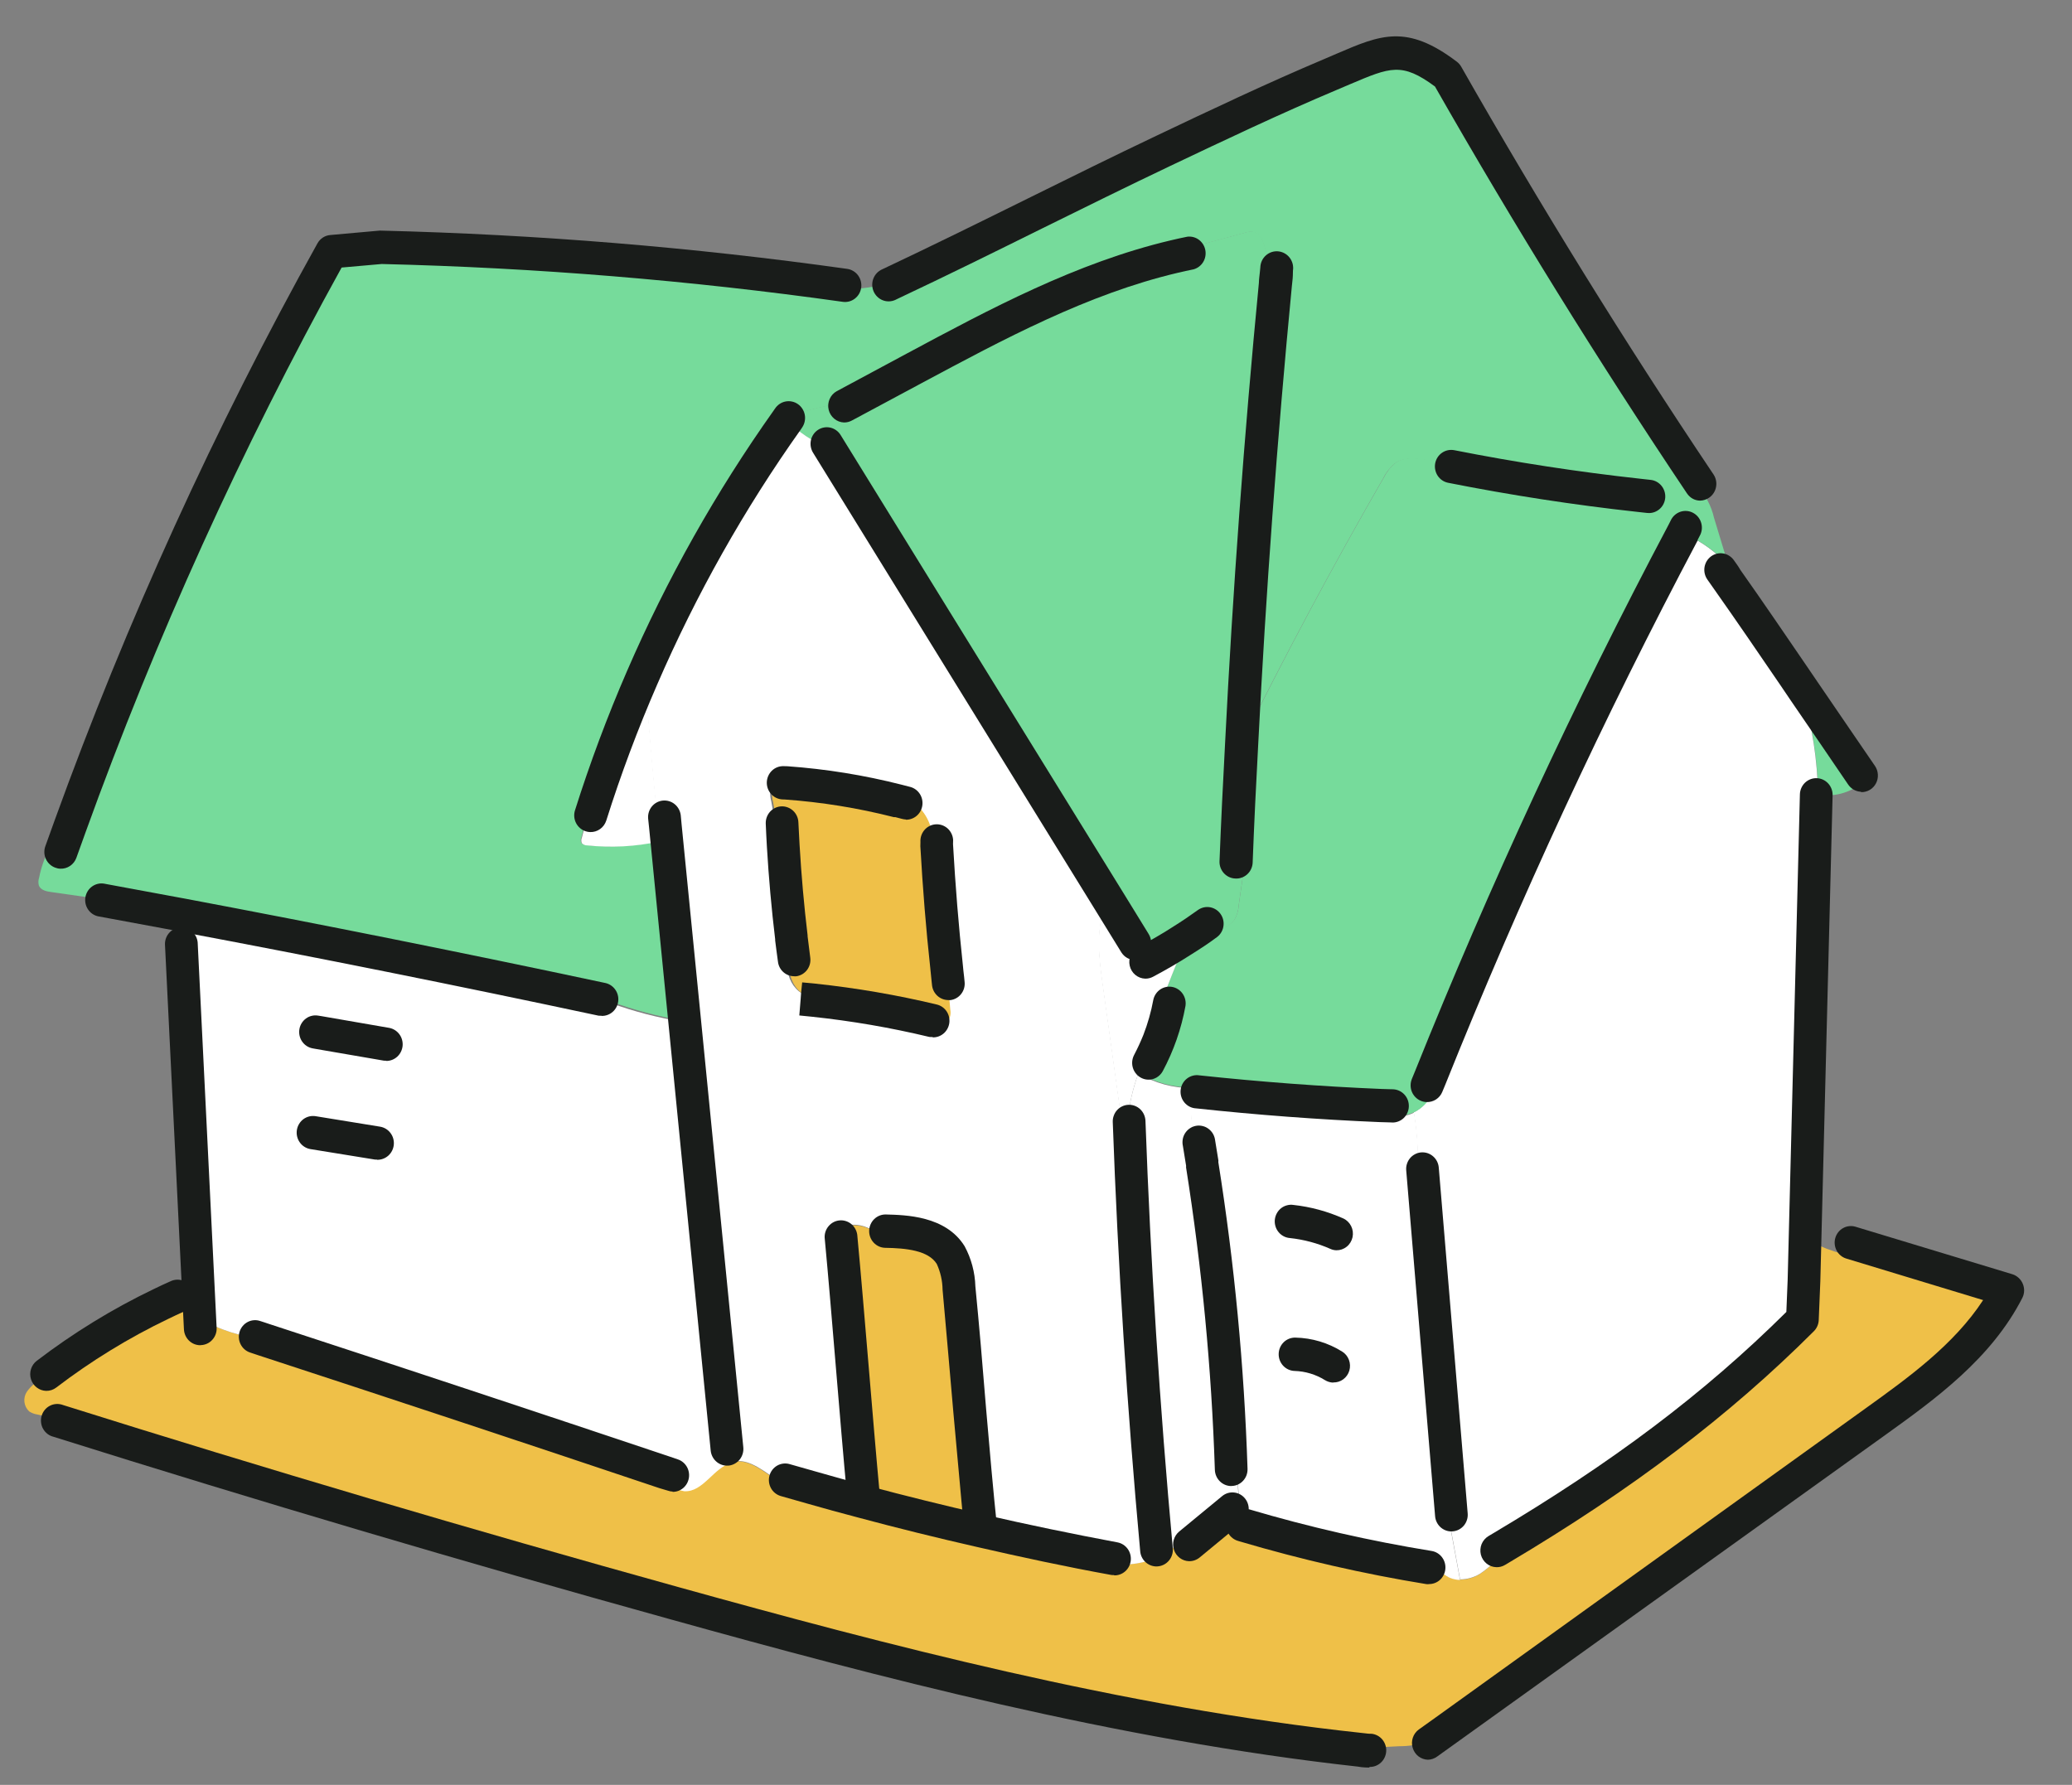 <svg width="65" height="56" viewBox="0 0 65 56" fill="none" xmlns="http://www.w3.org/2000/svg">
<rect x="0" y="0" width="65" height="56" fill="#808080" stroke="none"/>
<path d="M6.258 41.376C6.887 41.725 7.577 41.944 8.288 42.02C12.481 43.39 16.668 44.777 20.848 46.181L20.779 46.401C20.962 46.594 21.2 46.722 21.459 46.767C22.047 46.803 22.377 46.024 22.948 45.876C23.838 45.643 24.574 47.027 25.458 46.77L25.484 46.674C26.003 46.824 26.526 46.967 27.051 47.104C28.273 47.433 29.503 47.737 30.74 48.016C32.14 48.338 33.544 48.631 34.954 48.894L34.934 49.068C35.406 49.121 35.883 49.045 36.317 48.849C36.538 48.75 36.743 48.619 36.927 48.461L37.318 48.458L38.667 47.346L38.885 47.332C38.909 47.479 38.97 47.636 39.093 47.663L39.041 47.859C40.941 48.421 42.873 48.863 44.827 49.181L44.849 49.075C45.064 49.172 45.241 49.38 45.462 49.486C45.569 49.534 45.684 49.56 45.801 49.562C46.018 49.56 46.231 49.501 46.418 49.388C46.698 49.202 46.947 48.972 47.157 48.707L47.082 48.578C50.562 46.511 53.645 44.29 56.527 41.414L56.577 40.202L56.611 38.847C57.208 39.193 57.868 39.407 58.551 39.476L58.636 39.184L62.948 40.492C62.049 42.252 60.398 43.462 58.807 44.605L45.31 54.3L44.852 54.629L44.808 54.647C44.508 54.741 44.196 54.788 43.883 54.788L42.63 54.851L42.629 54.884C35.339 54.09 28.198 52.251 21.12 50.283C14.648 48.481 8.208 46.574 1.798 44.563L1.799 44.521L1.175 44.38C1.082 44.367 0.993 44.333 0.914 44.282C0.832 44.205 0.779 44.1 0.766 43.987C0.753 43.873 0.78 43.759 0.843 43.665C0.975 43.481 1.149 43.334 1.349 43.236L1.42 43.111C2.541 42.256 3.743 41.518 5.01 40.909C5.343 40.607 5.738 40.386 6.167 40.264L6.258 41.376Z" fill="#EFC048"/>
<path d="M58.388 24.319L58.531 24.458C58.335 24.65 58.098 24.793 57.838 24.875C57.579 24.957 57.304 24.975 57.036 24.929C57.021 23.839 56.853 22.757 56.539 21.715L56.588 21.681L58.388 24.319Z" fill="#76DB9B"/>
<path d="M47.086 48.568L47.161 48.697C46.951 48.963 46.702 49.193 46.422 49.38C46.234 49.492 46.021 49.552 45.804 49.553C45.699 48.978 45.592 48.403 45.487 47.828L45.523 47.518C45.22 43.902 44.916 40.289 44.61 36.682L44.477 36.678C44.488 36.083 44.445 35.488 44.351 34.9L44.408 34.87C44.577 34.772 44.72 34.633 44.824 34.465C44.928 34.298 44.991 34.107 45.007 33.909L44.834 33.835C47.18 27.985 49.832 22.267 52.779 16.707L52.912 16.78C53.403 17.008 53.845 17.333 54.212 17.736L54.321 18.094L54.177 18.199C54.878 19.192 55.564 20.195 56.247 21.199L56.583 21.692L56.534 21.726C56.849 22.768 57.016 23.851 57.031 24.941C57.012 24.942 56.992 24.942 56.972 24.939L56.586 40.194L56.535 41.408C53.657 44.273 50.571 46.497 47.086 48.568Z" fill="white"/>
<path d="M18.883 31.314C14.489 30.375 10.084 29.489 5.669 28.659L3.532 28.263L1.607 27.988C1.458 27.969 1.283 27.93 1.221 27.789C1.197 27.706 1.199 27.616 1.228 27.534C1.349 26.908 1.654 26.334 2.102 25.887L2.183 25.918C4.43 19.689 7.171 13.659 10.38 7.886L11.932 7.747C16.8 7.863 21.658 8.261 26.482 8.938L26.478 9.076C26.969 9.077 27.457 9.006 27.928 8.865L27.949 8.91C30.808 7.561 33.626 6.109 36.485 4.749C38.224 3.922 39.971 3.092 41.747 2.345C43.348 1.673 43.926 1.259 45.39 2.368C47.874 6.733 50.514 11.002 53.309 15.174L53.225 15.231C53.496 15.513 53.684 15.866 53.771 16.25L54.222 17.737C53.855 17.334 53.413 17.009 52.923 16.781L52.79 16.709C52.811 16.665 52.834 16.624 52.856 16.58L52.725 16.2C52.32 15.913 51.864 15.711 51.382 15.604L51.383 15.551C49.414 15.334 47.455 15.033 45.505 14.646L45.144 14.473C44.66 14.459 44.146 14.261 43.759 14.539C43.608 14.664 43.484 14.821 43.397 14.999C41.82 17.736 40.328 20.524 38.922 23.361C39.166 18.547 39.518 13.741 39.979 8.942C39.895 8.523 39.786 8.11 39.654 7.705C39.602 7.537 39.53 7.347 39.367 7.289C39.259 7.262 39.146 7.269 39.042 7.309L37.292 7.78C37.112 7.812 36.949 7.908 36.831 8.051C33.948 8.732 31.281 10.159 28.657 11.567L26.695 12.622C26.021 12.69 25.36 12.848 24.727 13.091L24.727 13.111L24.677 13.182C22.886 15.703 21.361 18.41 20.127 21.258C19.514 22.667 18.975 24.107 18.512 25.574L18.434 25.55C18.365 25.787 18.3 26.027 18.24 26.267C18.227 26.295 18.22 26.325 18.22 26.355C18.219 26.386 18.224 26.416 18.235 26.444C18.256 26.467 18.282 26.486 18.311 26.498C18.339 26.51 18.37 26.516 18.401 26.515C19.153 26.595 19.913 26.555 20.653 26.395L20.67 26.396C20.644 26.142 20.618 25.891 20.596 25.638L20.833 25.614C21.041 27.721 21.249 29.828 21.458 31.935L21.122 31.968C20.358 31.822 19.608 31.603 18.883 31.314Z" fill="#76DB9B"/>
<path d="M43.324 34.671C41.404 34.59 39.486 34.447 37.573 34.24L37.576 34.125C37.518 34.123 37.459 34.122 37.398 34.12C36.808 34.123 36.227 33.964 35.717 33.661C35.852 33.288 36.026 32.93 36.235 32.593L36.349 32.65C36.502 32.259 36.617 31.853 36.692 31.439L36.466 31.347C36.673 30.82 36.878 30.291 37.085 29.765L37.166 29.798L38.39 29.117C38.516 29.058 38.627 28.972 38.718 28.865C38.802 28.727 38.851 28.57 38.86 28.407L39.05 27.071L38.764 27.028C38.813 25.8 38.87 24.574 38.936 23.349C40.34 20.512 41.832 17.723 43.412 14.983C43.5 14.805 43.623 14.648 43.774 14.523C44.161 14.245 44.676 14.443 45.16 14.457L45.521 14.631C47.467 15.017 49.427 15.318 51.401 15.535L51.4 15.588C51.882 15.695 52.338 15.898 52.743 16.184L52.875 16.565C52.852 16.609 52.829 16.65 52.809 16.694C49.864 22.253 47.214 27.969 44.87 33.818L45.042 33.891C45.026 34.089 44.964 34.28 44.859 34.448C44.755 34.615 44.612 34.754 44.443 34.853L44.386 34.882C44.221 34.964 44.039 35.006 43.856 35.004C43.672 35.002 43.492 34.956 43.328 34.871L43.324 34.671Z" fill="#76DB9B"/>
<path d="M37.708 36.539C37.405 35.778 37.293 34.953 37.382 34.137C37.442 34.139 37.501 34.141 37.56 34.142L37.557 34.257C39.469 34.458 41.387 34.602 43.309 34.688L43.304 34.897C43.467 34.982 43.648 35.028 43.832 35.03C44.016 35.032 44.197 34.99 44.362 34.908C44.457 35.496 44.499 36.091 44.489 36.686L44.617 36.69C44.92 40.304 45.221 43.92 45.521 47.536L45.484 47.845C45.59 48.42 45.697 48.996 45.802 49.571C45.685 49.569 45.569 49.543 45.462 49.495C45.248 49.389 45.064 49.18 44.849 49.083L44.827 49.189C42.874 48.864 40.943 48.417 39.045 47.848L39.098 47.652C38.97 47.624 38.909 47.467 38.889 47.32C38.889 47.298 38.89 47.276 38.891 47.254C38.85 46.864 38.828 46.476 38.824 46.085L38.631 46.08C38.523 42.883 38.214 39.696 37.708 36.539Z" fill="white"/>
<path d="M38.881 47.266C38.881 47.288 38.88 47.31 38.88 47.333L38.662 47.347L37.314 48.472L36.932 48.461C36.748 48.618 36.544 48.748 36.325 48.846L36.272 48.623C35.864 44.153 35.578 39.673 35.416 35.185L35.373 35.184C35.42 34.669 35.534 34.164 35.711 33.68C36.222 33.983 36.804 34.142 37.395 34.139C37.306 34.955 37.419 35.781 37.721 36.542C38.224 39.707 38.528 42.901 38.63 46.106L38.824 46.111C38.819 46.488 38.841 46.877 38.881 47.266Z" fill="white"/>
<path d="M26.698 12.616L28.662 11.561C31.287 10.151 33.951 8.723 36.84 8.042C36.958 7.899 37.121 7.803 37.301 7.771L39.052 7.3C39.156 7.26 39.269 7.253 39.377 7.28C39.54 7.338 39.612 7.528 39.664 7.696C39.796 8.102 39.905 8.515 39.989 8.934C39.528 13.734 39.176 18.543 38.932 23.361C38.866 24.588 38.809 25.814 38.761 27.04L39.047 27.083L38.856 28.42C38.847 28.582 38.798 28.739 38.714 28.877C38.623 28.984 38.512 29.07 38.386 29.13L37.162 29.81L37.081 29.777L37.155 29.586L37.099 29.496C36.72 29.738 36.332 29.965 35.936 30.176L35.77 30.193C35.599 30.016 35.48 29.791 35.43 29.547L35.534 29.482L34.813 28.313C31.877 23.561 28.944 18.809 26.012 14.056C25.505 13.87 25.045 13.569 24.669 13.174L24.719 13.102L24.719 13.082C25.356 12.839 26.022 12.682 26.698 12.616Z" fill="#76DB9B"/>
<path d="M36.46 31.366L36.687 31.459C36.611 31.873 36.496 32.279 36.343 32.67L36.229 32.613C36.02 32.95 35.846 33.308 35.71 33.682C35.533 34.165 35.419 34.671 35.372 35.185C35.37 35.261 35.368 35.338 35.366 35.407L35.212 35.403L34.589 30.902C34.473 30.07 34.362 29.195 34.667 28.413L34.822 28.314L35.542 29.482L35.439 29.548C35.489 29.792 35.607 30.016 35.779 30.194L35.945 30.177C36.342 29.966 36.729 29.739 37.108 29.497L37.165 29.587L37.09 29.778C36.872 30.311 36.667 30.84 36.46 31.366Z" fill="white"/>
<path d="M25.515 31.367C26.777 31.5 28.03 31.715 29.265 32.012L29.281 31.985C29.416 32.073 29.615 32.121 29.716 31.997C29.748 31.948 29.771 31.892 29.782 31.833C29.794 31.774 29.793 31.714 29.781 31.655C29.742 31.211 29.701 30.755 29.663 30.306C29.525 29.042 29.422 27.775 29.355 26.504L29.263 26.502C29.253 26.301 29.219 26.103 29.161 25.911C29.012 25.448 28.633 25.025 28.158 24.983L28.129 25.102C26.977 24.808 25.801 24.619 24.616 24.535L24.618 24.471C24.582 24.45 24.541 24.438 24.5 24.435C24.458 24.431 24.417 24.437 24.378 24.451C24.338 24.466 24.303 24.489 24.273 24.518C24.244 24.548 24.22 24.584 24.205 24.624C24.151 24.788 24.147 24.965 24.193 25.131C24.276 25.595 24.36 26.061 24.442 26.524L24.525 26.527C24.581 27.486 24.667 28.444 24.78 29.399L24.759 29.399C24.689 29.841 24.618 30.298 24.777 30.708C24.837 30.86 24.933 30.995 25.058 31.099C25.182 31.202 25.331 31.271 25.489 31.3L25.515 31.367ZM26.319 38.773L26.387 38.775C26.624 41.315 26.856 44.426 27.094 46.966L27.061 47.096C26.535 46.957 26.012 46.814 25.493 46.665L25.466 46.762C24.59 47.021 23.845 45.632 22.954 45.865L22.801 45.448C22.356 40.947 21.912 36.444 21.469 31.941C21.259 29.833 21.051 27.724 20.845 25.616L20.607 25.64C20.492 24.462 20.387 23.282 20.292 22.101C20.254 21.853 20.277 21.6 20.359 21.364L20.131 21.26C21.366 18.41 22.892 15.701 24.685 13.178C25.061 13.573 25.52 13.875 26.028 14.06C28.962 18.812 31.896 23.565 34.832 28.319L34.677 28.419C34.372 29.2 34.483 30.075 34.599 30.907L35.222 35.407L35.376 35.411C35.378 35.334 35.38 35.256 35.382 35.19L35.425 35.191C35.585 39.676 35.871 44.155 36.281 48.627L36.334 48.851C35.899 49.047 35.422 49.123 34.949 49.07L34.969 48.895C33.558 48.63 32.152 48.337 30.751 48.016L30.753 47.961C30.53 45.683 30.299 42.685 30.074 40.401C30.067 40.042 29.978 39.689 29.816 39.371C29.413 38.717 28.53 38.632 27.771 38.618L27.738 38.71L27.224 38.521C27.07 38.451 26.902 38.419 26.735 38.425C26.642 38.444 26.556 38.485 26.484 38.546C26.411 38.606 26.355 38.685 26.319 38.773Z" fill="white"/>
<path d="M27.74 38.717L27.773 38.625C28.529 38.646 29.414 38.723 29.817 39.378C29.979 39.696 30.068 40.048 30.076 40.407C30.301 42.685 30.531 45.683 30.754 47.967L30.752 48.023C29.516 47.74 28.285 47.436 27.059 47.109L27.093 46.98C26.855 44.44 26.623 41.328 26.386 38.789L26.318 38.787C26.355 38.697 26.414 38.619 26.489 38.559C26.564 38.499 26.652 38.459 26.746 38.444C26.914 38.437 27.082 38.47 27.235 38.539L27.74 38.717Z" fill="#EFC048"/>
<path d="M28.16 25.124L28.189 25.005C28.664 25.047 29.047 25.472 29.192 25.933C29.25 26.124 29.284 26.323 29.294 26.523L29.385 26.526C29.456 27.793 29.558 29.06 29.693 30.326C29.732 30.771 29.773 31.216 29.811 31.676C29.823 31.734 29.824 31.795 29.813 31.854C29.802 31.912 29.779 31.968 29.746 32.018C29.636 32.137 29.438 32.089 29.311 32.006L29.296 32.032C28.061 31.736 26.809 31.521 25.547 31.388L25.549 31.334C25.39 31.306 25.242 31.237 25.118 31.133C24.993 31.03 24.897 30.895 24.838 30.743C24.678 30.333 24.749 29.871 24.819 29.434L24.84 29.434C24.72 28.479 24.634 27.521 24.585 26.562L24.502 26.56C24.421 26.096 24.337 25.631 24.253 25.167C24.207 25 24.212 24.823 24.266 24.659C24.281 24.62 24.304 24.584 24.334 24.554C24.363 24.524 24.399 24.502 24.438 24.487C24.477 24.473 24.519 24.467 24.56 24.47C24.602 24.474 24.642 24.486 24.678 24.507L24.677 24.571C25.851 24.651 27.017 24.836 28.16 25.124Z" fill="#EFC048"/>
<path d="M20.856 46.187C16.672 44.781 12.483 43.392 8.292 42.02C7.58 41.944 6.89 41.724 6.261 41.375L6.205 40.264C6.041 36.934 5.879 33.603 5.717 30.273C5.612 29.758 5.592 29.229 5.659 28.708C10.075 29.539 14.481 30.424 18.876 31.364C19.608 31.651 20.364 31.867 21.135 32.008L21.471 31.975C21.913 36.475 22.357 40.976 22.802 45.478L22.954 45.894C22.383 46.043 22.062 46.823 21.465 46.787C21.206 46.742 20.967 46.614 20.785 46.42L20.856 46.187Z" fill="white"/>
<path d="M20.688 26.405L20.671 26.404C19.93 26.564 19.17 26.604 18.417 26.524C18.386 26.525 18.355 26.519 18.327 26.507C18.298 26.495 18.273 26.476 18.252 26.453C18.24 26.425 18.235 26.394 18.236 26.364C18.236 26.333 18.243 26.303 18.256 26.276C18.317 26.036 18.381 25.796 18.45 25.558L18.528 25.582C18.991 24.114 19.531 22.673 20.145 21.264L20.372 21.368C20.29 21.604 20.267 21.857 20.306 22.104C20.402 23.29 20.507 24.47 20.621 25.644C20.636 25.9 20.662 26.151 20.688 26.405Z" fill="white"/>
<path d="M1.446 43.638C1.34 43.635 1.237 43.598 1.152 43.532C1.067 43.467 1.004 43.376 0.972 43.273C0.939 43.169 0.94 43.058 0.972 42.955C1.004 42.852 1.067 42.761 1.152 42.696C2.3 41.819 3.533 41.062 4.832 40.44C5.006 40.354 5.186 40.272 5.364 40.193C5.425 40.165 5.492 40.151 5.559 40.149C5.626 40.148 5.693 40.16 5.755 40.185C5.818 40.21 5.875 40.247 5.923 40.295C5.972 40.342 6.01 40.399 6.037 40.462C6.064 40.525 6.079 40.592 6.08 40.661C6.082 40.729 6.07 40.797 6.045 40.861C6.021 40.925 5.984 40.983 5.938 41.032C5.892 41.081 5.836 41.121 5.774 41.148C5.605 41.224 5.438 41.301 5.271 41.383C4.034 41.977 2.86 42.698 1.766 43.533C1.674 43.604 1.561 43.641 1.446 43.638Z" fill="#191C1A"/>
<path d="M6.27 42.206C6.14 42.203 6.016 42.149 5.923 42.056C5.83 41.962 5.776 41.837 5.77 41.705L5.699 40.287L5.175 29.624C5.174 29.489 5.223 29.359 5.314 29.261C5.405 29.163 5.529 29.104 5.661 29.097C5.793 29.09 5.923 29.134 6.024 29.222C6.125 29.31 6.188 29.434 6.201 29.568L6.796 41.66C6.799 41.728 6.789 41.797 6.766 41.861C6.742 41.926 6.707 41.985 6.661 42.035C6.616 42.086 6.561 42.127 6.5 42.155C6.438 42.184 6.372 42.2 6.305 42.203L6.27 42.206Z" fill="#191C1A"/>
<path d="M1.892 27.255C1.837 27.254 1.783 27.242 1.732 27.222C1.668 27.199 1.609 27.163 1.559 27.116C1.509 27.07 1.468 27.014 1.439 26.951C1.41 26.888 1.394 26.82 1.391 26.751C1.389 26.682 1.399 26.613 1.423 26.548C1.521 26.276 1.617 26.006 1.715 25.736C3.977 19.484 6.734 13.43 9.959 7.635C10 7.562 10.057 7.5 10.127 7.454C10.197 7.409 10.276 7.381 10.358 7.374L11.912 7.235L11.968 7.236C16.856 7.356 21.734 7.756 26.579 8.436C26.645 8.445 26.709 8.468 26.767 8.503C26.825 8.537 26.876 8.583 26.917 8.638C26.957 8.693 26.987 8.755 27.004 8.821C27.021 8.887 27.025 8.957 27.016 9.024C27.007 9.092 26.985 9.158 26.951 9.217C26.917 9.276 26.872 9.327 26.818 9.369C26.765 9.41 26.704 9.44 26.639 9.458C26.574 9.475 26.506 9.479 26.44 9.47C21.643 8.795 16.814 8.399 11.974 8.283L10.717 8.394C7.579 14.071 4.892 19.997 2.684 26.113C2.586 26.381 2.49 26.646 2.396 26.914C2.358 27.018 2.289 27.107 2.199 27.168C2.108 27.229 2.001 27.26 1.892 27.255Z" fill="#191C1A"/>
<path d="M18.87 31.87C18.84 31.871 18.809 31.87 18.779 31.867C14.388 30.93 9.947 30.037 5.579 29.218L5.499 29.198L3.449 28.818L3.071 28.748C2.942 28.718 2.83 28.639 2.757 28.526C2.684 28.414 2.657 28.278 2.68 28.145C2.704 28.013 2.777 27.895 2.883 27.817C2.99 27.738 3.123 27.704 3.253 27.722L3.63 27.792L5.682 28.172L5.766 28.187C10.144 29.012 14.592 29.904 18.992 30.842C19.116 30.869 19.227 30.943 19.301 31.049C19.376 31.154 19.409 31.284 19.394 31.413C19.379 31.542 19.318 31.661 19.222 31.746C19.126 31.831 19.002 31.877 18.875 31.874L18.87 31.87Z" fill="#191C1A"/>
<path d="M18.512 26.106C18.464 26.105 18.416 26.096 18.369 26.08C18.305 26.059 18.246 26.025 18.195 25.981C18.143 25.936 18.101 25.882 18.07 25.821C18.039 25.76 18.021 25.694 18.015 25.625C18.01 25.557 18.017 25.488 18.038 25.423C18.507 23.938 19.052 22.479 19.671 21.052C20.919 18.17 22.461 15.43 24.272 12.878C24.279 12.864 24.288 12.852 24.297 12.841L24.313 12.819C24.351 12.762 24.399 12.713 24.455 12.675C24.512 12.636 24.575 12.61 24.641 12.597C24.708 12.584 24.776 12.584 24.842 12.598C24.909 12.611 24.971 12.638 25.028 12.677C25.084 12.715 25.132 12.765 25.169 12.822C25.207 12.88 25.233 12.944 25.246 13.012C25.259 13.079 25.259 13.149 25.245 13.217C25.232 13.284 25.206 13.349 25.168 13.406L25.121 13.476C23.348 15.973 21.838 18.654 20.617 21.475C20.011 22.868 19.477 24.292 19.02 25.743C18.985 25.851 18.918 25.946 18.826 26.011C18.734 26.077 18.624 26.11 18.512 26.106Z" fill="#191C1A"/>
<path d="M35.598 30.12C35.516 30.119 35.434 30.097 35.362 30.056C35.289 30.016 35.228 29.957 35.182 29.887L34.391 28.603C32.543 25.612 30.696 22.618 28.851 19.624L25.509 14.209C25.436 14.093 25.41 13.952 25.438 13.816C25.467 13.681 25.546 13.563 25.66 13.488C25.774 13.413 25.912 13.387 26.045 13.416C26.177 13.445 26.294 13.527 26.367 13.643L29.709 19.058C31.554 22.049 33.401 25.04 35.249 28.028L36.032 29.301C36.082 29.381 36.111 29.473 36.114 29.568C36.117 29.663 36.094 29.757 36.049 29.84C36.003 29.922 35.937 29.991 35.856 30.038C35.775 30.085 35.683 30.109 35.59 30.107L35.598 30.12Z" fill="#191C1A"/>
<path d="M35.924 30.705C35.81 30.701 35.702 30.659 35.614 30.586C35.526 30.512 35.465 30.411 35.44 30.299C35.414 30.186 35.426 30.068 35.473 29.963C35.521 29.858 35.601 29.772 35.701 29.719C36.086 29.508 36.466 29.296 36.826 29.06C37.078 28.903 37.327 28.733 37.595 28.541C37.706 28.468 37.841 28.441 37.971 28.467C38.101 28.493 38.216 28.569 38.292 28.679C38.369 28.789 38.4 28.925 38.38 29.059C38.361 29.192 38.291 29.313 38.186 29.395C37.901 29.609 37.633 29.781 37.368 29.947C36.989 30.191 36.585 30.426 36.173 30.645C36.096 30.686 36.01 30.707 35.924 30.705Z" fill="#191C1A"/>
<path d="M26.477 13.255C26.365 13.251 26.257 13.21 26.17 13.137C26.083 13.065 26.021 12.965 25.995 12.853C25.969 12.742 25.98 12.625 26.026 12.52C26.071 12.415 26.149 12.329 26.248 12.274L28.433 11.1C31.054 9.694 33.766 8.24 36.73 7.54C36.904 7.498 37.075 7.461 37.249 7.426C37.378 7.411 37.508 7.446 37.612 7.524C37.716 7.603 37.788 7.718 37.812 7.848C37.836 7.978 37.812 8.112 37.743 8.224C37.674 8.336 37.566 8.417 37.441 8.451C37.279 8.482 37.118 8.519 36.956 8.557C34.114 9.225 31.471 10.65 28.905 12.024L26.729 13.191C26.652 13.234 26.565 13.256 26.477 13.255Z" fill="#191C1A"/>
<path d="M38.752 27.563C38.684 27.561 38.618 27.544 38.556 27.516C38.495 27.487 38.439 27.446 38.393 27.395C38.347 27.345 38.312 27.286 38.288 27.221C38.265 27.157 38.254 27.088 38.257 27.02C38.305 25.796 38.365 24.555 38.431 23.33C38.672 18.529 39.029 13.667 39.492 8.877C39.494 8.77 39.51 8.656 39.522 8.543L39.537 8.39C39.539 8.319 39.556 8.248 39.585 8.184C39.615 8.119 39.658 8.061 39.711 8.014C39.764 7.967 39.825 7.931 39.892 7.909C39.959 7.887 40.03 7.879 40.1 7.886C40.17 7.893 40.238 7.914 40.3 7.949C40.361 7.983 40.415 8.03 40.459 8.087C40.502 8.143 40.533 8.208 40.551 8.277C40.568 8.347 40.572 8.419 40.561 8.489L40.557 8.649C40.554 8.755 40.536 8.87 40.527 8.972C40.067 13.754 39.71 18.602 39.469 23.388C39.403 24.611 39.343 25.845 39.297 27.061C39.295 27.131 39.278 27.2 39.249 27.263C39.221 27.326 39.179 27.382 39.129 27.429C39.078 27.476 39.018 27.512 38.953 27.535C38.889 27.558 38.82 27.568 38.752 27.563Z" fill="#191C1A"/>
<path d="M36.013 33.874C35.925 33.871 35.84 33.845 35.765 33.798C35.69 33.752 35.628 33.687 35.584 33.609C35.541 33.532 35.517 33.444 35.516 33.355C35.515 33.266 35.536 33.178 35.578 33.099C35.685 32.895 35.782 32.685 35.868 32.471C36.006 32.115 36.111 31.747 36.18 31.37C36.208 31.237 36.286 31.12 36.397 31.044C36.508 30.969 36.644 30.94 36.776 30.965C36.907 30.99 37.024 31.067 37.101 31.178C37.178 31.29 37.21 31.428 37.189 31.562C37.059 32.28 36.817 32.972 36.474 33.612C36.428 33.694 36.361 33.762 36.279 33.809C36.198 33.855 36.106 33.877 36.013 33.874Z" fill="#191C1A"/>
<path d="M43.662 35.217L43.54 35.213C43.456 35.211 43.371 35.209 43.288 35.206C41.377 35.127 39.434 34.981 37.521 34.775C37.452 34.772 37.384 34.754 37.321 34.722C37.259 34.691 37.203 34.647 37.158 34.593C37.113 34.54 37.079 34.477 37.058 34.41C37.037 34.342 37.03 34.271 37.037 34.2C37.044 34.13 37.065 34.062 37.099 34C37.133 33.938 37.179 33.884 37.234 33.841C37.289 33.798 37.352 33.767 37.419 33.749C37.486 33.731 37.557 33.728 37.625 33.739C39.517 33.941 41.44 34.087 43.341 34.166L43.578 34.173L43.697 34.176C43.833 34.18 43.962 34.239 44.055 34.339C44.149 34.439 44.2 34.574 44.196 34.712C44.193 34.85 44.135 34.981 44.037 35.077C43.938 35.172 43.806 35.223 43.67 35.219L43.662 35.217Z" fill="#191C1A"/>
<path d="M44.751 34.577C44.688 34.575 44.626 34.561 44.567 34.536C44.442 34.482 44.342 34.38 44.29 34.252C44.239 34.124 44.239 33.98 44.291 33.852L44.381 33.633C46.733 27.77 49.39 22.04 52.342 16.468C52.358 16.433 52.377 16.398 52.395 16.363L52.411 16.332C52.44 16.268 52.482 16.21 52.534 16.163C52.586 16.116 52.647 16.08 52.713 16.057C52.779 16.035 52.849 16.026 52.918 16.032C52.987 16.038 53.055 16.058 53.116 16.092C53.178 16.125 53.232 16.171 53.276 16.226C53.319 16.282 53.352 16.345 53.37 16.414C53.389 16.482 53.394 16.554 53.385 16.624C53.375 16.695 53.352 16.762 53.316 16.823L53.298 16.858L53.257 16.937C53.258 16.943 53.257 16.95 53.256 16.957C50.32 22.502 47.676 28.204 45.337 34.038L45.246 34.257C45.206 34.356 45.136 34.439 45.048 34.496C44.959 34.553 44.856 34.581 44.751 34.577Z" fill="#191C1A"/>
<path d="M58.381 24.842C58.3 24.838 58.221 24.815 58.151 24.775C58.08 24.734 58.019 24.677 57.974 24.609L57.169 23.427L56.173 21.971C56.062 21.804 55.951 21.644 55.84 21.479C55.179 20.511 54.479 19.485 53.774 18.486L53.564 18.187C53.525 18.132 53.496 18.069 53.48 18.003C53.464 17.936 53.461 17.867 53.471 17.799C53.481 17.732 53.505 17.667 53.539 17.608C53.574 17.55 53.62 17.499 53.674 17.458C53.728 17.418 53.789 17.389 53.855 17.372C53.92 17.356 53.988 17.353 54.054 17.364C54.12 17.374 54.184 17.398 54.241 17.434C54.299 17.469 54.349 17.516 54.389 17.571C54.464 17.675 54.538 17.777 54.598 17.883C55.303 18.88 56.008 19.918 56.668 20.883C56.781 21.046 56.892 21.211 57.005 21.378L58.012 22.852L58.819 24.031C58.873 24.111 58.905 24.204 58.91 24.301C58.916 24.397 58.895 24.494 58.85 24.579C58.805 24.664 58.738 24.735 58.656 24.783C58.574 24.831 58.48 24.856 58.385 24.853L58.381 24.842Z" fill="#191C1A"/>
<path d="M51.708 16.095L51.671 16.094L51.348 16.058C49.374 15.842 47.384 15.535 45.427 15.147C45.294 15.12 45.177 15.041 45.101 14.926C45.026 14.812 44.998 14.671 45.023 14.536C45.049 14.4 45.127 14.281 45.239 14.204C45.352 14.127 45.49 14.099 45.623 14.125C47.549 14.506 49.516 14.808 51.465 15.021L51.788 15.057C51.919 15.072 52.038 15.139 52.122 15.242C52.206 15.345 52.248 15.477 52.24 15.61C52.231 15.744 52.172 15.869 52.076 15.959C51.979 16.05 51.852 16.099 51.721 16.097L51.708 16.095Z" fill="#191C1A"/>
<path d="M53.327 15.707C53.249 15.705 53.172 15.685 53.104 15.648C53.035 15.61 52.975 15.557 52.93 15.492L52.911 15.465C50.137 11.325 47.483 7.041 45.016 2.714C43.979 1.949 43.618 2.106 42.358 2.64C42.23 2.694 42.099 2.753 41.956 2.811C40.173 3.562 38.415 4.397 36.715 5.205C35.367 5.846 34.005 6.52 32.687 7.17C31.215 7.899 29.693 8.652 28.18 9.364L28.081 9.412C27.956 9.467 27.815 9.47 27.688 9.419C27.561 9.368 27.46 9.268 27.405 9.141C27.351 9.013 27.348 8.869 27.398 8.74C27.448 8.611 27.546 8.508 27.67 8.452L27.728 8.425C29.249 7.707 30.767 6.958 32.235 6.232C33.555 5.579 34.922 4.903 36.279 4.258C37.987 3.446 39.756 2.606 41.554 1.847L41.947 1.678C43.307 1.095 44.127 0.744 45.698 1.933C45.754 1.975 45.802 2.028 45.837 2.089C48.303 6.423 50.956 10.713 53.727 14.845L53.756 14.888C53.831 15.002 53.859 15.141 53.834 15.276C53.81 15.411 53.735 15.53 53.625 15.609C53.538 15.672 53.434 15.706 53.327 15.707Z" fill="#191C1A"/>
<path d="M22.793 45.984C22.669 45.981 22.549 45.931 22.457 45.844C22.366 45.758 22.308 45.64 22.295 45.513C21.848 41.011 21.403 36.508 20.959 32.004C20.76 29.99 20.561 27.977 20.362 25.964L20.332 25.677C20.322 25.541 20.364 25.407 20.45 25.302C20.536 25.198 20.659 25.132 20.792 25.118C20.926 25.105 21.059 25.144 21.164 25.229C21.269 25.314 21.337 25.437 21.355 25.573L21.382 25.862C21.581 27.873 21.781 29.885 21.981 31.899C22.425 36.401 22.871 40.904 23.318 45.408C23.331 45.545 23.292 45.681 23.208 45.789C23.123 45.896 23.001 45.965 22.868 45.982L22.793 45.984Z" fill="#191C1A"/>
<path d="M36.267 49.147C36.141 49.143 36.021 49.093 35.929 49.005C35.837 48.917 35.78 48.799 35.769 48.671C35.359 44.19 35.068 39.658 34.908 35.204C34.905 35.135 34.916 35.067 34.94 35.003C34.963 34.938 34.998 34.879 35.044 34.829C35.09 34.779 35.145 34.738 35.206 34.71C35.268 34.681 35.334 34.665 35.401 34.663C35.468 34.66 35.536 34.671 35.599 34.695C35.662 34.719 35.72 34.755 35.77 34.802C35.819 34.849 35.859 34.905 35.887 34.967C35.915 35.03 35.931 35.097 35.934 35.166C36.094 39.607 36.381 44.114 36.791 48.575C36.804 48.713 36.762 48.851 36.675 48.957C36.588 49.064 36.463 49.131 36.328 49.144L36.267 49.147Z" fill="#191C1A"/>
<path d="M34.952 49.418C34.925 49.419 34.899 49.419 34.873 49.416C33.429 49.155 32.005 48.847 30.637 48.533C29.398 48.251 28.15 47.942 26.933 47.616C26.365 47.468 25.854 47.325 25.355 47.183C25.069 47.104 24.78 47.019 24.493 46.938C24.428 46.919 24.368 46.888 24.315 46.845C24.262 46.803 24.218 46.75 24.186 46.691C24.153 46.631 24.132 46.565 24.124 46.497C24.116 46.429 24.121 46.361 24.14 46.295C24.158 46.229 24.189 46.168 24.23 46.114C24.272 46.06 24.323 46.016 24.382 45.982C24.44 45.949 24.505 45.928 24.571 45.92C24.638 45.912 24.706 45.917 24.77 45.936L25.633 46.181C26.122 46.323 26.632 46.463 27.193 46.609C28.399 46.933 29.636 47.237 30.863 47.519C32.217 47.831 33.629 48.124 35.058 48.392C35.184 48.416 35.297 48.488 35.374 48.593C35.451 48.698 35.486 48.829 35.473 48.959C35.46 49.089 35.399 49.21 35.303 49.296C35.207 49.383 35.082 49.43 34.953 49.427L34.952 49.418Z" fill="#191C1A"/>
<path d="M44.818 49.704L44.75 49.702C42.776 49.38 40.823 48.933 38.903 48.365L38.853 48.35C38.721 48.316 38.606 48.229 38.536 48.11C38.465 47.99 38.444 47.847 38.476 47.711C38.492 47.645 38.52 47.583 38.56 47.528C38.599 47.474 38.649 47.428 38.706 47.392C38.763 47.358 38.826 47.334 38.892 47.324C38.958 47.314 39.025 47.317 39.09 47.334L39.152 47.353L39.185 47.354C41.065 47.911 42.978 48.347 44.911 48.661C45.04 48.682 45.156 48.752 45.236 48.857C45.316 48.962 45.354 49.094 45.342 49.226C45.33 49.358 45.269 49.481 45.172 49.569C45.075 49.657 44.948 49.703 44.818 49.7L44.818 49.704Z" fill="#191C1A"/>
<path d="M46.938 49.17C46.826 49.166 46.719 49.126 46.633 49.055C46.546 48.984 46.484 48.886 46.456 48.777C46.429 48.667 46.437 48.551 46.479 48.446C46.522 48.342 46.597 48.254 46.692 48.196L46.734 48.171L46.816 48.122C50.597 45.876 53.453 43.725 56.039 41.162L56.08 40.154L56.464 24.924C56.467 24.785 56.525 24.654 56.623 24.558C56.722 24.463 56.854 24.411 56.99 24.415C57.126 24.419 57.255 24.477 57.349 24.578C57.443 24.679 57.493 24.814 57.49 24.952L57.105 40.195L57.055 41.418C57.049 41.551 56.994 41.676 56.9 41.769C54.245 44.421 51.206 46.726 47.344 49.022C47.319 49.039 47.284 49.058 47.249 49.079L47.209 49.102C47.127 49.151 47.032 49.174 46.938 49.17Z" fill="#191C1A"/>
<path d="M45.518 48.048C45.392 48.045 45.271 47.994 45.179 47.906C45.087 47.817 45.03 47.697 45.02 47.569L44.114 36.72C44.108 36.652 44.115 36.583 44.136 36.518C44.156 36.453 44.189 36.392 44.232 36.34C44.276 36.287 44.329 36.244 44.389 36.213C44.449 36.181 44.514 36.162 44.581 36.156C44.648 36.151 44.716 36.158 44.78 36.179C44.844 36.2 44.904 36.234 44.955 36.278C45.007 36.322 45.049 36.376 45.08 36.437C45.111 36.498 45.13 36.565 45.135 36.633L46.042 47.482C46.048 47.55 46.041 47.619 46.02 47.684C46 47.75 45.967 47.81 45.924 47.863C45.88 47.915 45.827 47.958 45.767 47.99C45.707 48.021 45.642 48.04 45.575 48.046L45.518 48.048Z" fill="#191C1A"/>
<path d="M12.116 33.28L12.044 33.278L9.913 32.911L9.812 32.893C9.745 32.881 9.682 32.857 9.625 32.82C9.568 32.784 9.519 32.736 9.48 32.681C9.441 32.625 9.413 32.562 9.398 32.495C9.383 32.428 9.381 32.359 9.392 32.292C9.403 32.224 9.427 32.16 9.463 32.102C9.499 32.044 9.545 31.994 9.6 31.954C9.654 31.914 9.716 31.886 9.782 31.871C9.847 31.855 9.915 31.854 9.981 31.865L10.083 31.881L12.213 32.25C12.339 32.274 12.452 32.346 12.529 32.45C12.606 32.554 12.642 32.684 12.63 32.815C12.617 32.944 12.558 33.065 12.463 33.152C12.367 33.24 12.244 33.288 12.116 33.286L12.116 33.28Z" fill="#191C1A"/>
<path d="M11.83 36.383L11.762 36.381L9.739 36.053C9.673 36.042 9.609 36.018 9.552 35.982C9.494 35.946 9.444 35.899 9.405 35.843C9.365 35.788 9.337 35.725 9.321 35.658C9.305 35.591 9.303 35.522 9.313 35.454C9.324 35.386 9.347 35.321 9.383 35.263C9.418 35.204 9.464 35.154 9.518 35.113C9.573 35.073 9.635 35.044 9.7 35.028C9.766 35.012 9.834 35.01 9.9 35.02L11.923 35.349C12.052 35.37 12.168 35.44 12.248 35.545C12.328 35.649 12.366 35.781 12.354 35.914C12.342 36.046 12.281 36.168 12.184 36.256C12.086 36.344 11.96 36.391 11.83 36.388L11.83 36.383Z" fill="#191C1A"/>
<path d="M24.898 30.629C24.776 30.626 24.659 30.578 24.568 30.494C24.477 30.41 24.419 30.296 24.405 30.172C24.373 29.95 24.346 29.727 24.317 29.504L24.318 29.475C24.203 28.523 24.116 27.547 24.058 26.567C24.045 26.325 24.031 26.082 24.022 25.84C24.02 25.772 24.03 25.703 24.054 25.639C24.077 25.575 24.113 25.516 24.158 25.466C24.204 25.416 24.259 25.375 24.32 25.346C24.381 25.318 24.448 25.302 24.515 25.299C24.582 25.297 24.649 25.308 24.712 25.332C24.775 25.356 24.833 25.392 24.883 25.439C24.932 25.485 24.972 25.542 25 25.604C25.028 25.666 25.044 25.734 25.046 25.802C25.056 26.035 25.069 26.273 25.083 26.506C25.139 27.464 25.224 28.42 25.335 29.346L25.335 29.375C25.362 29.597 25.389 29.82 25.418 30.043C25.427 30.11 25.424 30.18 25.407 30.246C25.39 30.312 25.36 30.375 25.32 30.429C25.279 30.484 25.228 30.529 25.17 30.564C25.112 30.598 25.048 30.621 24.981 30.63C24.953 30.633 24.926 30.633 24.898 30.629Z" fill="#191C1A"/>
<path d="M29.736 31.377C29.614 31.373 29.496 31.326 29.405 31.242C29.314 31.158 29.255 31.044 29.239 30.919L29.223 30.768C29.209 30.635 29.195 30.503 29.183 30.368C29.05 29.155 28.946 27.866 28.872 26.55L28.875 26.42C28.866 26.281 28.911 26.145 29.001 26.04C29.091 25.936 29.217 25.872 29.353 25.863C29.489 25.854 29.623 25.9 29.726 25.991C29.828 26.083 29.891 26.212 29.9 26.35L29.897 26.486C29.971 27.79 30.074 29.059 30.204 30.265C30.216 30.403 30.23 30.525 30.245 30.65L30.26 30.803C30.276 30.941 30.237 31.078 30.152 31.186C30.068 31.294 29.945 31.363 29.81 31.379L29.736 31.377Z" fill="#191C1A"/>
<path d="M28.416 25.711C28.375 25.709 28.335 25.703 28.295 25.692L28.09 25.638L28.038 25.637C26.916 25.351 25.771 25.166 24.617 25.084L24.554 25.082C24.419 25.078 24.29 25.02 24.196 24.919C24.102 24.818 24.052 24.684 24.055 24.546C24.059 24.407 24.116 24.276 24.215 24.18C24.313 24.085 24.445 24.034 24.581 24.038L24.704 24.041C25.912 24.127 27.111 24.321 28.285 24.62L28.335 24.633L28.564 24.692C28.684 24.726 28.788 24.804 28.857 24.911C28.925 25.018 28.952 25.146 28.934 25.272C28.916 25.398 28.854 25.513 28.758 25.595C28.663 25.677 28.541 25.721 28.416 25.718L28.416 25.711Z" fill="#191C1A"/>
<path d="M29.256 32.536C29.221 32.538 29.186 32.537 29.151 32.533C27.94 32.242 26.712 32.031 25.474 31.9L25.075 31.86L25.16 30.822L25.114 31.341L25.165 30.822L25.581 30.862C26.863 30.998 28.135 31.217 29.39 31.517C29.513 31.547 29.622 31.622 29.694 31.728C29.766 31.835 29.797 31.964 29.781 32.093C29.764 32.221 29.702 32.338 29.606 32.422C29.51 32.506 29.386 32.551 29.26 32.547L29.256 32.536Z" fill="#191C1A"/>
<path d="M27.078 47.498C26.952 47.495 26.832 47.444 26.74 47.357C26.649 47.269 26.591 47.151 26.58 47.023C26.459 45.751 26.341 44.312 26.224 42.923C26.107 41.533 25.99 40.099 25.87 38.831C25.864 38.697 25.91 38.566 25.997 38.466C26.083 38.365 26.204 38.302 26.335 38.29C26.466 38.277 26.597 38.317 26.701 38.4C26.804 38.483 26.872 38.603 26.892 38.735C27.012 40.007 27.13 41.446 27.248 42.836C27.365 44.225 27.483 45.66 27.602 46.927C27.608 46.996 27.601 47.065 27.581 47.13C27.562 47.196 27.529 47.257 27.486 47.31C27.443 47.362 27.39 47.406 27.331 47.438C27.271 47.47 27.206 47.49 27.139 47.496L27.078 47.498Z" fill="#191C1A"/>
<path d="M30.745 48.486C30.62 48.483 30.501 48.433 30.409 48.346C30.318 48.258 30.261 48.14 30.248 48.013C30.139 46.901 30.025 45.567 29.907 44.306C29.792 42.986 29.674 41.618 29.569 40.462C29.565 40.184 29.503 39.909 29.387 39.656C29.123 39.232 28.425 39.16 27.766 39.15C27.63 39.147 27.501 39.088 27.407 38.987C27.313 38.886 27.263 38.752 27.266 38.613C27.27 38.474 27.327 38.343 27.426 38.247C27.524 38.152 27.656 38.1 27.792 38.104C28.401 38.121 29.669 38.14 30.262 39.102C30.47 39.488 30.585 39.919 30.598 40.36C30.712 41.523 30.83 42.892 30.936 44.217C31.045 45.487 31.16 46.799 31.278 47.913C31.29 48.051 31.249 48.188 31.163 48.295C31.076 48.402 30.952 48.47 30.817 48.484L30.745 48.486Z" fill="#191C1A"/>
<path d="M38.61 46.624C38.48 46.62 38.355 46.565 38.263 46.471C38.17 46.377 38.116 46.251 38.111 46.118C38.007 42.939 37.705 39.77 37.208 36.629L37.209 36.576C37.177 36.371 37.143 36.164 37.109 35.959C37.093 35.889 37.091 35.817 37.103 35.746C37.115 35.676 37.141 35.609 37.18 35.549C37.219 35.49 37.269 35.439 37.328 35.4C37.386 35.361 37.452 35.334 37.522 35.322C37.591 35.31 37.662 35.313 37.73 35.33C37.798 35.346 37.862 35.377 37.918 35.421C37.974 35.464 38.021 35.518 38.056 35.58C38.09 35.642 38.112 35.711 38.12 35.782C38.156 35.992 38.188 36.201 38.222 36.411L38.22 36.462C38.725 39.646 39.031 42.86 39.136 46.084C39.138 46.152 39.127 46.221 39.104 46.285C39.08 46.349 39.044 46.408 38.998 46.458C38.953 46.508 38.897 46.548 38.836 46.577C38.775 46.605 38.708 46.62 38.641 46.622L38.61 46.624Z" fill="#191C1A"/>
<path d="M37.299 48.982C37.195 48.979 37.094 48.943 37.01 48.88C36.925 48.816 36.862 48.728 36.829 48.627C36.795 48.526 36.792 48.417 36.821 48.314C36.85 48.212 36.909 48.121 36.99 48.053L38.34 46.94C38.445 46.853 38.58 46.812 38.715 46.827C38.85 46.841 38.974 46.91 39.059 47.017C39.145 47.125 39.185 47.263 39.171 47.401C39.157 47.538 39.09 47.664 38.984 47.752L37.635 48.865C37.54 48.943 37.421 48.985 37.299 48.982Z" fill="#191C1A"/>
<path d="M41.921 39.227C41.855 39.225 41.791 39.21 41.731 39.182C41.33 39.005 40.905 38.891 40.47 38.844C40.401 38.839 40.334 38.821 40.272 38.789C40.21 38.757 40.155 38.713 40.111 38.659C40.066 38.605 40.032 38.542 40.012 38.474C39.992 38.407 39.985 38.336 39.992 38.266C40 38.196 40.021 38.128 40.055 38.066C40.089 38.004 40.134 37.95 40.189 37.907C40.244 37.864 40.307 37.833 40.374 37.816C40.441 37.798 40.511 37.794 40.579 37.805C41.117 37.864 41.642 38.007 42.137 38.227C42.245 38.276 42.333 38.362 42.387 38.47C42.44 38.577 42.455 38.7 42.43 38.818C42.404 38.935 42.34 39.041 42.247 39.115C42.154 39.19 42.039 39.229 41.921 39.227Z" fill="#191C1A"/>
<path d="M41.818 43.379C41.728 43.375 41.64 43.348 41.563 43.3C41.276 43.122 40.948 43.023 40.612 43.013C40.476 43.009 40.347 42.95 40.254 42.85C40.16 42.749 40.109 42.614 40.113 42.476C40.116 42.337 40.174 42.206 40.272 42.11C40.371 42.015 40.502 41.964 40.638 41.967C41.157 41.978 41.665 42.13 42.107 42.407C42.203 42.467 42.277 42.558 42.317 42.666C42.357 42.773 42.362 42.891 42.33 43.001C42.298 43.111 42.231 43.207 42.14 43.275C42.049 43.342 41.939 43.377 41.826 43.374L41.818 43.379Z" fill="#191C1A"/>
<path d="M21.105 46.798C21.056 46.797 21.008 46.788 20.962 46.772L20.688 46.691C16.513 45.289 12.286 43.89 8.127 42.529L7.989 42.483L7.843 42.434C7.714 42.391 7.608 42.297 7.547 42.174C7.486 42.05 7.476 41.907 7.518 41.776C7.561 41.646 7.653 41.537 7.774 41.475C7.895 41.413 8.035 41.403 8.163 41.447L8.297 41.49L8.443 41.539C12.602 42.898 16.829 44.299 21.005 45.699L21.265 45.788C21.382 45.827 21.481 45.908 21.544 46.015C21.607 46.122 21.631 46.249 21.61 46.372C21.59 46.495 21.527 46.607 21.432 46.687C21.338 46.767 21.219 46.809 21.096 46.807L21.105 46.798Z" fill="#191C1A"/>
<path d="M42.954 55.457L42.91 55.456L42.815 55.453C42.739 55.451 42.665 55.438 42.598 55.427C35.04 54.594 27.486 52.602 21.015 50.801C14.569 49.013 8.061 47.087 1.677 45.078C1.609 45.062 1.545 45.031 1.489 44.988C1.433 44.945 1.387 44.891 1.352 44.829C1.317 44.768 1.295 44.699 1.288 44.628C1.28 44.558 1.286 44.486 1.307 44.418C1.327 44.35 1.361 44.287 1.406 44.233C1.452 44.178 1.507 44.134 1.57 44.103C1.633 44.071 1.701 44.053 1.771 44.05C1.84 44.046 1.91 44.057 1.976 44.082C8.351 46.088 14.848 48.009 21.283 49.795C27.719 51.582 35.224 53.566 42.714 54.37L42.931 54.394L43.035 54.397C43.165 54.413 43.285 54.479 43.369 54.582C43.453 54.686 43.495 54.818 43.486 54.951C43.477 55.085 43.418 55.21 43.321 55.3C43.224 55.391 43.097 55.44 42.965 55.437L42.954 55.457Z" fill="#191C1A"/>
<path d="M44.793 55.211C44.686 55.208 44.582 55.17 44.496 55.104C44.411 55.037 44.348 54.944 44.317 54.839C44.285 54.734 44.287 54.622 44.322 54.518C44.357 54.414 44.423 54.324 44.511 54.261L45.051 53.875L58.547 44.171C59.846 43.238 61.298 42.192 62.212 40.79L57.919 39.487C57.855 39.468 57.795 39.435 57.743 39.392C57.691 39.349 57.648 39.296 57.616 39.236C57.584 39.175 57.564 39.109 57.557 39.041C57.55 38.973 57.556 38.905 57.575 38.839C57.594 38.773 57.626 38.712 57.668 38.659C57.71 38.606 57.762 38.562 57.821 38.53C57.88 38.497 57.945 38.477 58.011 38.47C58.078 38.463 58.145 38.469 58.21 38.489L63.13 39.979C63.202 40.001 63.268 40.04 63.324 40.091C63.381 40.142 63.425 40.206 63.455 40.276C63.485 40.346 63.5 40.423 63.498 40.499C63.496 40.576 63.478 40.651 63.443 40.719C62.467 42.632 60.701 43.903 59.142 45.023L45.092 55.106C45.005 55.172 44.901 55.209 44.793 55.211Z" fill="#191C1A"/>
</svg>
